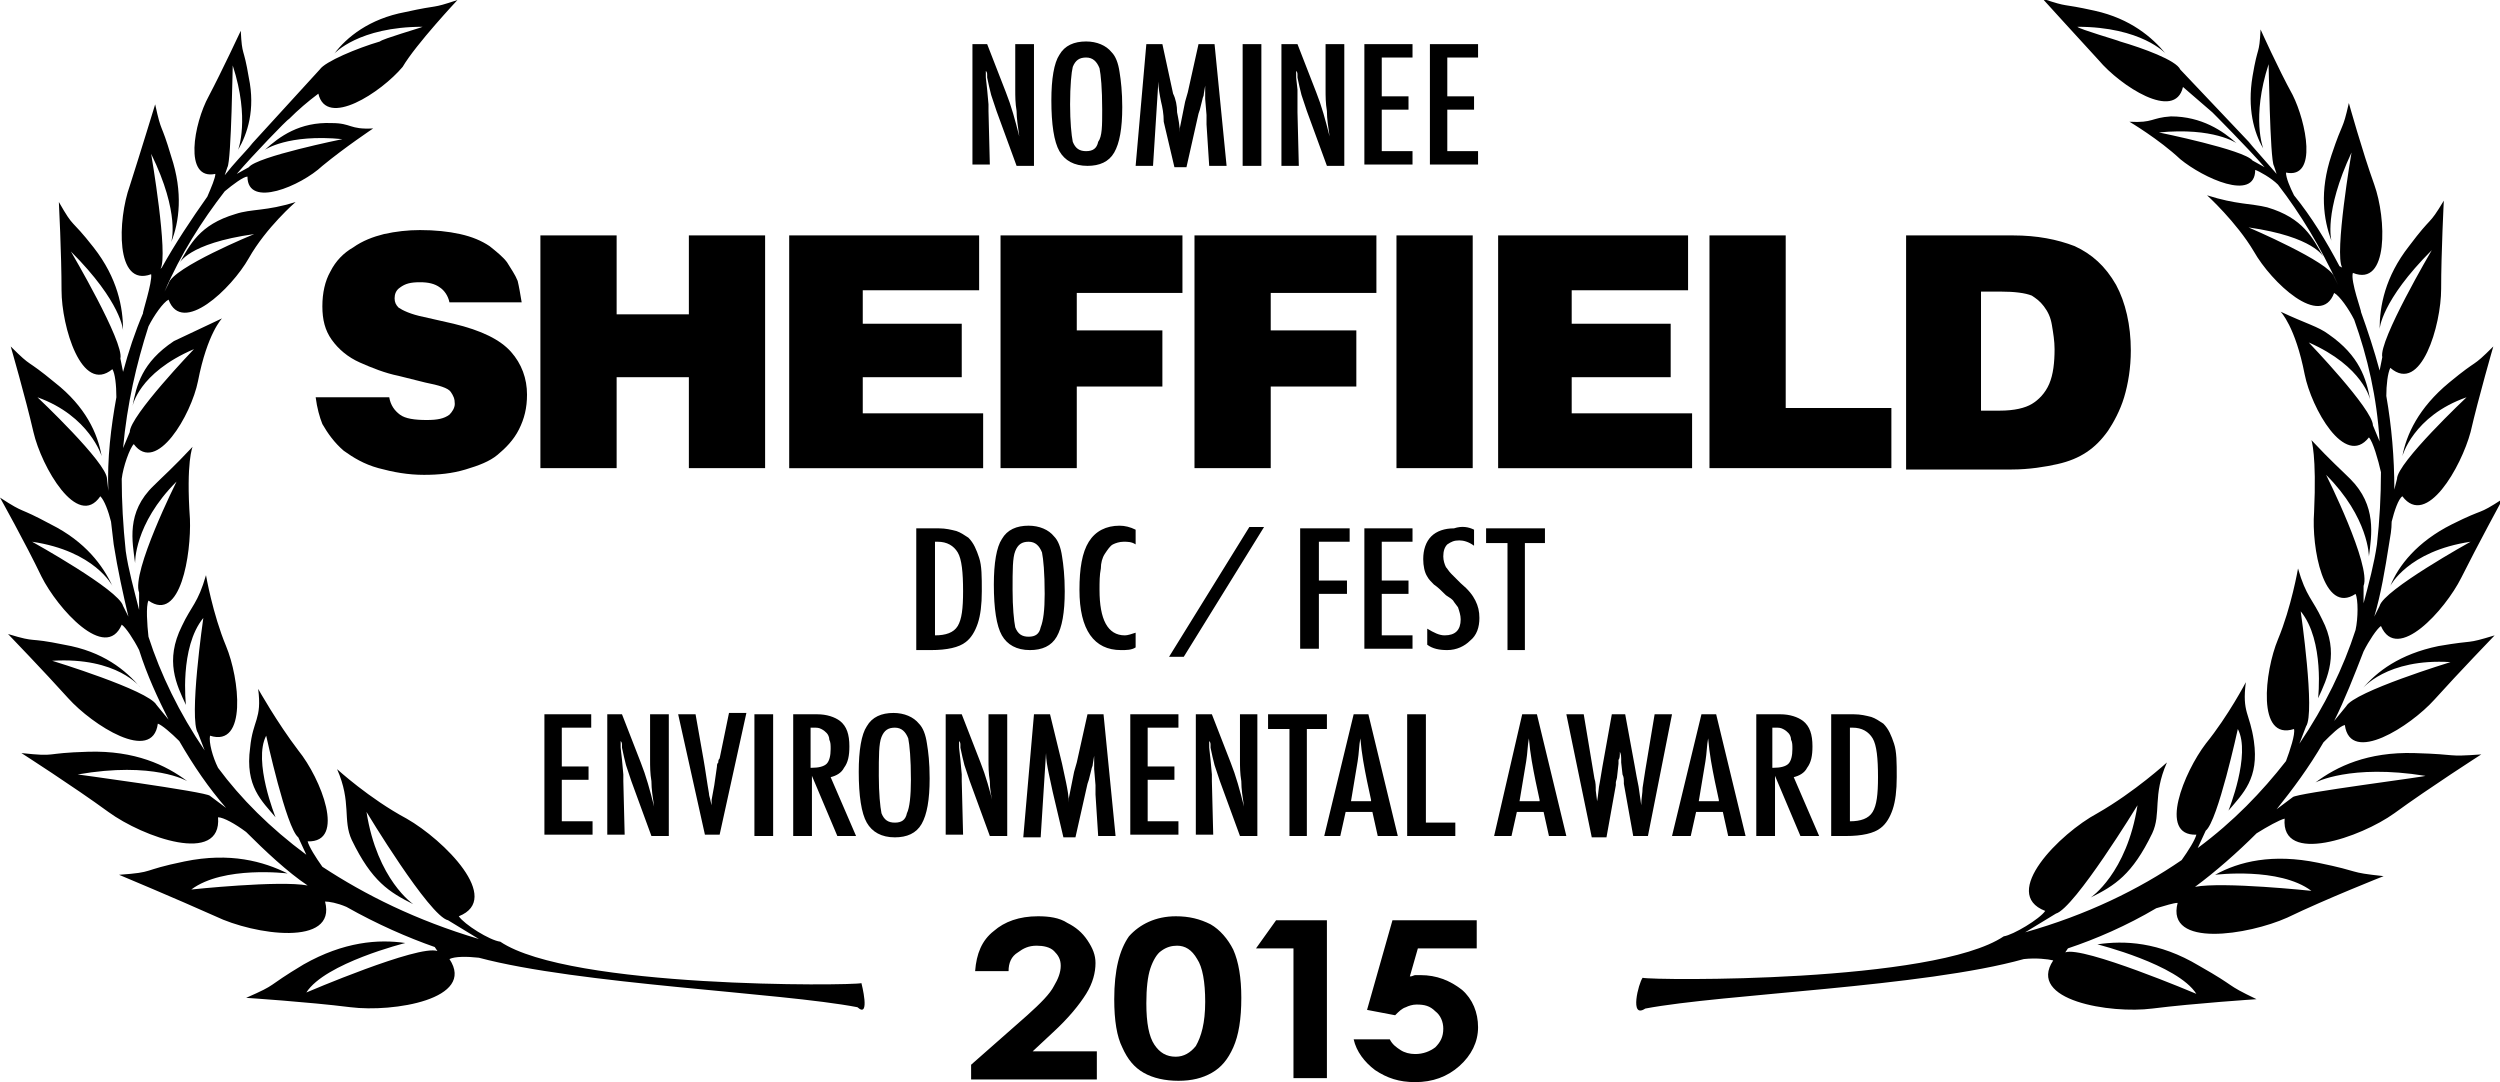 <svg xmlns="http://www.w3.org/2000/svg" viewBox="0 0 186.9 80.9" enable-background="new 0 0 186.9 80.9" fill="#000000"><path d="M64.4 73.5c-.8.2-21.8.4-27-3.1-.8-.1-2.7-1.3-3.1-1.9 3.3-1.3-1.1-5.7-3.9-7.3-2.8-1.5-5.2-3.7-5.2-3.7 1.1 2.5.4 3.8 1.1 5.3 1.5 3.1 2.8 3.9 4.6 4.8 0 0-2.7-1.8-3.5-6.9 0 0 4.7 7.8 6.1 8.1l2.3 1.4c-4.7-1.4-8.5-3.3-11.7-5.4-.5-.7-1-1.5-1.1-1.9 2.9.1 1-4.7-.7-6.8-1.6-2.1-3-4.6-3-4.6.3 2.3-.4 2.3-.6 4.4-.4 2.9.9 4 1.9 5.2 0 0-1.7-4.2-.7-6.1 0 0 1.5 6.9 2.4 7.6l.6 1.3c-2.7-2-4.9-4.2-6.6-6.5-.4-.8-.7-1.9-.6-2.4 2.8.9 2.2-4.3 1.2-6.7-1-2.4-1.5-5.3-1.5-5.3-.6 2.1-1.1 2.3-1.8 3.8-1.3 2.6-.4 4.4.3 5.9 0 0-.5-4.3 1.3-6.5 0 0-1.1 7.6-.4 8.6l.5 1.3c-1.9-2.8-3.3-5.7-4.2-8.5-.1-.9-.2-2.3 0-2.7 2.4 1.7 3.2-3.5 3.1-6.1-.3-4.3.2-5.4.2-5.4-1.5 1.6-2.2 2.2-2.9 2.9-2.1 2-1.6 4.2-1.4 5.8 0 0-.1-2.9 3.1-6.1 0 0-3.4 6.8-2.8 8.3v1.3c-.4-1.6-.8-3-1-4.4-.2-1.9-.3-3.7-.3-5.4.1-.9.6-2.3.9-2.6 1.7 2.3 4.3-2.2 4.8-4.7.7-3.6 1.8-4.7 1.8-4.7l-3.6 1.7c-2.4 1.6-2.8 3.3-3.1 4.9 0 0 .4-2.5 4.6-4.3 0 0-4.8 5-4.8 6.2l-.5 1.2c.3-3.3 1-6.3 1.9-9.1.4-.8 1.1-1.8 1.5-2 1 2.7 4.7-.8 6-3.1 1.3-2.3 3.5-4.2 3.5-4.2-2.2.7-3.3.5-4.5.9-2.7.8-3.4 2.3-4.2 3.7 0 0 .6-1.5 5.6-2.2 0 0-6.1 2.5-6.4 3.7l-.3.6c1.2-2.8 2.8-5.3 4.5-7.5.6-.5 1.4-1.1 1.7-1.1 0 2.4 4 .7 5.6-.8 1.7-1.4 3.8-2.8 3.8-2.8-1.8.1-1.6-.4-3.1-.4-2.4-.1-3.9 1-5 2 0 0 1.7-1.2 5.8-.8 0 0-6.4 1.3-7 2.1l-.9.5c1.2-1.4 3.8-4.1 3.9-4.1.7-.7 1.4-1.3 2.2-1.9.6 2.6 4.7-.1 6.3-2 1-1.7 4.1-5 4.1-5-2.1.7-1.2.3-3.9.9-2.7.5-4.4 1.9-5.3 3.1 0 0 1.8-2 6.6-2-.2.1-3 .9-3.2 1.1-1.7.5-4.1 1.5-4.5 2.1l-5.3 5.8.3-.3c-.7.8-1.4 1.5-2.1 2.4l.2-.6c.3-.4.4-8.2.4-7.6 1.3 4 .4 6.3.4 6.3.7-1.2 1.3-3 .8-5.4-.4-2.4-.5-1.5-.6-3.5 0 0-1.4 3-2.4 4.9-1.1 2-1.9 6.3.5 5.8 0 .3-.3 1-.6 1.7-1.2 1.7-2.4 3.5-3.4 5.3l-.1.1c.6-1-.7-8.6-.7-8.6 2.2 4.5 1.5 6.6 1.5 6.6.6-1.5.9-3.7 0-6.4-.8-2.7-.7-1.6-1.2-3.9 0 0-1.1 3.6-1.9 6.1-.9 2.5-1.1 7.6 1.6 6.6.1.6-.7 3-.6 2.9-.6 1.4-1.1 2.9-1.5 4.4l-.2-1c.3-1.2-3.7-8-3.7-8 3.8 3.8 3.9 5.9 3.9 5.9 0-1.7-.4-3.9-2.2-6.2-1.8-2.3-1.4-1.3-2.6-3.4 0 0 .2 3.9.2 6.6 0 2.7 1.5 7.8 3.8 5.9.2.3.3 1.2.3 2.1-.4 2.2-.7 4.6-.6 7l-.1-.9c0-1.2-5.2-6.1-5.2-6.1 3.9 1.4 4.8 4.4 4.8 4.4-.3-1.7-1.2-3.7-3.5-5.5-2.3-1.9-1.6-1-3.3-2.7 0 0 1.1 3.8 1.7 6.4.6 2.6 3.3 7.3 5 4.8.3.3.6 1.1.8 1.9l.2 1.7c.3 1.9.7 3.7 1.1 5.4l-.4-.8c-.3-1.2-6.8-4.8-6.8-4.8 4.7.7 6 3.3 6 3.3-.7-1.5-2-3.3-4.6-4.6-2.6-1.4-1.8-.7-3.8-2 0 0 1.9 3.4 3.1 5.9 1.2 2.4 4.8 6.4 6 3.6.3.2.9 1.1 1.3 1.9.6 1.9 1.4 3.6 2.2 5.2l-.9-1.1c-.6-1.1-7.8-3.3-7.8-3.3 4.9-.3 6.6 2 6.6 2-1.1-1.3-2.8-2.7-5.7-3.2-2.9-.6-1.9-.1-4.2-.8 0 0 2.7 2.8 4.5 4.8 1.8 2 6.3 4.9 6.7 1.9.3.1 1 .7 1.6 1.3 1.1 1.9 2.2 3.5 3.5 5l-1.2-.9c-.2-.3-10.6-1.7-9.9-1.6 5.7-1 8.2.5 8.2.5-1.6-1.2-3.9-2.3-7.4-2.2-3.5.1-2.2.4-5 .1 0 0 3.9 2.5 6.5 4.4 2.6 1.9 8.5 4 8.2.4.4 0 1.3.5 2.1 1.1 1.4 1.4 3.1 3 4.6 4-2.1-.4-8.7.3-8.7.3 2.4-1.8 7.2-1.2 7.2-1.2-1.8-.9-4.3-1.6-7.7-.9-3.4.7-2.1.8-4.9 1 0 0 4.3 1.8 7.2 3.1 2.9 1.4 9.1 2.3 8.2-1.1.3 0 .9.1 1.6.4 2.3 1.3 4.6 2.3 6.6 3l.2.3c-1.4-.5-9.8 3.1-9.8 3.1 1.4-2.2 7.4-3.7 7.4-3.7-2-.3-4.6-.1-7.6 1.6-3 1.8-1.8 1.4-4.3 2.5 0 0 4.6.3 7.8.7 3.2.4 9.4-.6 7.4-3.6.4-.2 1.3-.2 2.2-.1 7.5 2 22.6 2.6 28.3 3.7 1 .9.3-1.8.3-1.8M123 75.4c5.8-1.1 20.8-1.6 28.3-3.7.9-.1 1.8 0 2.2.1-2 3 4.3 4 7.4 3.6 3.2-.4 7.8-.7 7.8-.7-2.5-1.2-1.3-.8-4.3-2.5-3-1.8-5.6-1.9-7.6-1.6 0 0 6 1.5 7.4 3.7 0 0-8.5-3.6-9.8-3.1l.2-.3c2.1-.7 4.4-1.7 6.6-3 .7-.2 1.3-.4 1.6-.4-.9 3.4 5.3 2.4 8.2 1.1 2.9-1.4 7.2-3.1 7.2-3.1-2.8-.3-1.5-.3-4.9-1-3.4-.7-5.9-.1-7.7.9 0 0 4.8-.6 7.2 1.2 0 0-6.6-.7-8.7-.3 1.5-1.1 3.2-2.6 4.6-4 .8-.5 1.7-1 2.1-1.1-.3 3.5 5.7 1.4 8.2-.4 2.6-1.9 6.5-4.4 6.5-4.4-2.8.2-1.5 0-5-.1s-5.8 1-7.4 2.2c0 0 2.6-1.4 8.2-.5.6 0-9.7 1.3-9.9 1.6l-1.2.9c1.2-1.5 2.4-3.1 3.5-5 .6-.6 1.2-1.2 1.6-1.3.4 3 4.9.1 6.7-1.9 1.8-2 4.5-4.8 4.5-4.8-2.3.7-1.3.3-4.2.8-2.9.6-4.6 1.9-5.7 3.2 0 0 1.8-2.3 6.6-2 0 0-7.2 2.2-7.8 3.3l-.9 1.1c.8-1.6 1.5-3.4 2.2-5.2.4-.8 1-1.7 1.3-1.9 1.2 2.8 4.8-1.2 6-3.6 1.2-2.4 3.1-5.9 3.1-5.9-2 1.3-1.2.6-3.8 1.9-2.6 1.3-4 3.1-4.6 4.6 0 0 1.3-2.6 6-3.3 0 0-6.5 3.6-6.8 4.8l-.4.8c.5-1.7.8-3.5 1.1-5.4.1-.6.2-1.1.2-1.7.2-.8.5-1.7.8-1.9 1.8 2.4 4.4-2.2 5.1-4.8.6-2.6 1.7-6.4 1.7-6.4-1.7 1.7-1 .8-3.3 2.7-2.3 1.9-3.2 3.9-3.5 5.5 0 0 .8-3 4.8-4.4 0 0-5.2 4.9-5.2 6.1l-.2.8c0-2.4-.2-4.7-.6-7 0-.8.1-1.7.3-2.1 2.3 2 3.8-3.2 3.8-5.9s.2-6.6.2-6.6c-1.2 2-.8 1-2.6 3.4-1.8 2.3-2.2 4.5-2.2 6.2 0 0 .1-2.1 3.9-5.9 0 0-4 6.8-3.7 8l-.2 1c-.4-1.5-.9-3-1.4-4.4.1.1-.8-2.3-.6-2.9 2.7 1.1 2.5-4.1 1.6-6.6-.9-2.5-1.9-6.1-1.9-6.1-.5 2.2-.4 1.2-1.3 3.9s-.6 4.8 0 6.4c0 0-.6-2.1 1.5-6.6 0 0-1.3 7.6-.7 8.6l-.2-.1c-1-1.9-2.1-3.7-3.4-5.3-.3-.6-.6-1.3-.6-1.7 2.4.5 1.5-3.8.5-5.8-1.1-2-2.4-4.9-2.4-4.9-.1 2-.2 1.1-.6 3.5-.4 2.4.1 4.2.8 5.4 0 0-.9-2.3.4-6.3 0-.6.1 7.2.4 7.6l.2.6-2.1-2.4.3.3-5.4-5.7c-.3-.7-2.8-1.6-4.5-2.1-.2-.1-3-.9-3.2-1.1 4.8 0 6.6 2 6.6 2-1-1.2-2.6-2.6-5.3-3.2-2.7-.6-1.8-.2-3.9-.9 0 0 3 3.3 4.2 4.6 1.6 1.9 5.7 4.6 6.3 2 .7.6 1.4 1.2 2.2 1.9 0 0 2.7 2.7 3.9 4.1l-.9-.5c-.6-.8-7-2.1-7-2.1 4.1-.4 5.8.8 5.8.8-1-.9-2.6-2-4.9-2-1.5.1-1.3.5-3.1.4 0 0 2.2 1.3 3.8 2.8 1.7 1.4 5.6 3.2 5.6.8.3.1 1.2.6 1.7 1.1 1.7 2.2 3.2 4.7 4.5 7.5l-.3-.6c-.3-1.1-6.4-3.7-6.4-3.7 4.9.7 5.6 2.2 5.6 2.2-.8-1.4-1.5-2.9-4.2-3.7-1.2-.3-2.3-.2-4.5-.9 0 0 2.2 2 3.5 4.2 1.3 2.3 5 5.8 6 3.1.4.2 1.1 1.2 1.5 2 1 2.8 1.7 5.8 1.9 9.1l-.5-1.2c0-1.2-4.8-6.2-4.8-6.2 4.1 1.8 4.6 4.3 4.6 4.3-.3-1.6-.8-3.3-3.1-4.9-.8-.6-1.7-.8-3.6-1.7 0 0 1.1 1.1 1.8 4.7.5 2.5 3 7 4.8 4.7.3.3.7 1.7.9 2.6 0 1.8-.1 3.6-.3 5.4-.2 1.4-.6 2.9-1 4.4v-1.3c.6-1.5-2.8-8.3-2.8-8.3 3.2 3.2 3.2 6.1 3.2 6.1.2-1.6.6-3.8-1.4-5.8-.7-.7-1.4-1.3-2.9-2.9 0 0 .4 1.1.2 5.4-.2 2.6.7 7.7 3.1 6.1.2.4.2 1.8 0 2.7-.9 2.8-2.3 5.7-4.2 8.5l.5-1.3c.7-1-.4-8.6-.4-8.6 1.8 2.2 1.3 6.5 1.3 6.5.7-1.5 1.6-3.4.3-5.9-.7-1.5-1.2-1.7-1.8-3.8 0 0-.5 2.9-1.5 5.3s-1.6 7.6 1.2 6.7c.1.4-.3 1.6-.6 2.4-1.8 2.3-3.9 4.5-6.6 6.5l.6-1.3c.9-.7 2.4-7.6 2.4-7.6 1 1.9-.7 6.1-.7 6.1 1.1-1.3 2.3-2.4 1.9-5.2-.3-2.1-.9-2.1-.6-4.4 0 0-1.3 2.5-3 4.6-1.6 2.1-3.6 6.9-.7 6.8-.1.4-.6 1.2-1.1 1.9-3.2 2.2-7.1 4.1-11.7 5.4l2.3-1.4c1.4-.4 6.1-8.1 6.1-8.1-.8 5.1-3.5 6.9-3.5 6.9 1.8-.9 3.1-1.7 4.6-4.8.7-1.5 0-2.8 1.1-5.3 0 0-2.4 2.2-5.2 3.8-2.8 1.5-7.3 6-3.9 7.3-.4.6-2.4 1.8-3.1 1.9-5.2 3.5-26.2 3.3-27 3.1-.3.4-1 3.1.2 2.3M75.4 72.6h-2.5c.1-1.3.5-2.3 1.4-3 .8-.7 1.9-1.1 3.3-1.1.8 0 1.6.1 2.2.5.6.3 1.1.7 1.5 1.3.4.6.6 1.1.6 1.7 0 .7-.2 1.5-.7 2.3-.5.8-1.3 1.8-2.5 2.9l-1.5 1.4h4.8v2.1h-9.4v-1.1l4.2-3.7c1-.9 1.7-1.6 2-2.2.3-.5.5-1 .5-1.5s-.2-.8-.5-1.1c-.3-.3-.8-.4-1.3-.4-.6 0-1 .2-1.4.5-.5.3-.7.8-.7 1.4M88 70.7c-.4 0-.8.1-1.2.4-.3.2-.6.7-.8 1.3-.2.6-.3 1.5-.3 2.6 0 1.5.2 2.5.6 3.1.4.6.9.9 1.6.9.6 0 1.1-.3 1.5-.8.4-.7.7-1.7.7-3.3 0-1.5-.2-2.6-.6-3.2-.4-.7-.9-1-1.5-1m-.1-2.2c1 0 1.8.2 2.6.6.7.4 1.3 1.1 1.7 1.9.4.9.6 2.1.6 3.6 0 1.6-.2 2.8-.6 3.7-.4.9-.9 1.5-1.6 1.9-.7.4-1.5.6-2.5.6s-1.9-.2-2.6-.6c-.7-.4-1.2-1-1.6-1.9-.4-.8-.6-2-.6-3.6 0-2.2.4-3.7 1.1-4.7.8-.9 2-1.5 3.5-1.5"/><path d="M95.4 68.8h3.8v11.8h-2.5v-9.7h-2.8zM104.1 68.8h6.3v2.1h-4.4l-.6 2.1c.2 0 .3-.1.4-.1h.4c1.2 0 2.2.4 3.1 1.1.8.7 1.2 1.7 1.2 2.8 0 1.1-.5 2.1-1.4 2.9-.9.8-2 1.2-3.3 1.2-1.2 0-2.1-.3-3-.9-.8-.6-1.4-1.4-1.6-2.3h2.7c.2.4.5.6.8.8.3.2.7.3 1.1.3.6 0 1.1-.2 1.5-.5.4-.4.6-.8.6-1.4 0-.5-.2-1-.6-1.3-.4-.4-.8-.5-1.4-.5-.3 0-.6.1-.8.2-.3.1-.5.3-.8.6l-2.1-.4 1.9-6.7z"/><path class="st0" d="M118.2 7.7h8.7m-70.3 0h8.7"/><path d="M39 22.6h-5.4c-.1-.5-.4-.9-.7-1.1-.4-.3-.9-.4-1.5-.4-.7 0-1.1.1-1.5.4-.3.2-.4.5-.4.8 0 .3.1.5.3.7.3.2.9.5 1.9.7l2.2.5c2.1.5 3.5 1.2 4.3 2.1.8.9 1.2 2 1.2 3.2 0 1-.2 1.8-.6 2.6-.4.8-1 1.4-1.6 1.9-.6.5-1.4.8-2.4 1.1-1 .3-2 .4-3.1.4-1.2 0-2.3-.2-3.4-.5s-1.9-.8-2.6-1.3c-.7-.6-1.2-1.3-1.6-2-.2-.5-.4-1.2-.5-2h5.5c.1.6.4 1 .8 1.3.4.3 1.1.4 2 .4.8 0 1.3-.1 1.7-.4.2-.2.4-.5.4-.8 0-.4-.1-.6-.3-.9s-.9-.5-1.9-.7l-2-.5c-1-.2-2-.6-2.9-1-.9-.4-1.6-1-2.1-1.7s-.7-1.5-.7-2.5.2-1.9.6-2.6c.4-.8 1-1.4 1.7-1.8.7-.5 1.5-.8 2.3-1 .9-.2 1.8-.3 2.7-.3 1.1 0 2.1.1 3 .3.9.2 1.6.5 2.2.9.5.4 1 .8 1.3 1.2.3.5.6.9.8 1.4.1.4.2 1 .3 1.6zM40.4 35v-17.4h5.7v5.9h5.4v-5.9h5.7v17.4h-5.7v-6.8h-5.4v6.8h-5.7zM59 35v-17.4h14.2v4.1h-8.7v2.5h7.4v4h-7.4v2.7h9v4.1h-14.5zM74.8 35v-17.4h13.6v4.3h-7.9v2.8h6.4v4.2h-6.4v6.1h-5.7zM89.3 35v-17.4h13.6v4.3h-7.9v2.8h6.4v4.2h-6.4v6.1h-5.7zM104.4 35v-17.4h5.7v17.4h-5.7zM112 35v-17.4h14.2v4.1h-8.7v2.5h7.4v4h-7.4v2.7h9v4.1h-14.5zM127.8 35v-17.4h5.7v12.9h7.9v4.5h-13.6zM142.5 35v-17.4h8c1.8 0 3.3.3 4.6.8 1.3.6 2.3 1.5 3.1 2.9.7 1.3 1.1 3 1.1 4.9 0 1.3-.2 2.5-.5 3.5s-.8 1.9-1.2 2.5c-.5.7-1 1.2-1.6 1.6-.6.4-1.3.7-2.2.9-.9.2-2.1.4-3.4.4h-7.9zm5.6-4.3h1.4c1.1 0 1.9-.2 2.4-.5s1-.8 1.3-1.5c.3-.7.4-1.6.4-2.6 0-.6-.1-1.2-.2-1.8-.1-.6-.3-1-.6-1.4-.3-.4-.6-.6-.9-.8-.5-.2-1.3-.3-2.3-.3h-1.5v8.9zM72.5 3.3h1.3l1.4 3.6c.4 1 .7 2.1 1 3.3-.1-.7-.2-1.4-.2-1.9-.1-.6-.1-1.1-.1-1.6v-3.4h1.4v9.1h-1.3l-1.5-4.1-.4-1.2c-.1-.4-.2-.8-.3-1.3v-.2c0-.1 0-.2-.1-.3v.5l.1.9.1 1.1v.5l.1 4h-1.3v-9zM83.9 8c0 1.6-.2 2.7-.6 3.4-.4.7-1.1 1-2 1-1 0-1.7-.4-2.1-1.1-.4-.7-.6-2-.6-3.8 0-1.6.2-2.8.6-3.4.4-.7 1.1-1 2-1 .8 0 1.5.3 1.9.8.3.3.5.8.6 1.5.1.6.2 1.5.2 2.6zm-1.5.2c0-1.6-.1-2.6-.2-3.1-.2-.5-.5-.8-1-.8s-.8.2-1 .7c-.1.4-.2 1.4-.2 2.8 0 1.3.1 2.3.2 2.8.2.5.5.7 1 .7s.8-.2.9-.7c.3-.4.3-1.2.3-2.4zM85.7 3.3h1.2l.8 3.7c.2.4.3.9.3 1.4.1.5.2 1 .2 1.5v-.3l.2-1 .2-1 .2-.7.8-3.6h1.2l.9 9.1h-1.3l-.2-3.1v-.7l-.1-1.2v-1.2.2l-.1.6c0 .2-.1.3-.1.4l-.2.8-.1.3-.9 4h-.9l-.8-3.4c0-.6-.1-1.1-.2-1.5-.1-.5-.2-1-.2-1.5l-.4 6.3h-1.3l.8-9.1zM92.9 3.3h1.4v9.1h-1.4v-9.1zM95.8 3.3h1.2l1.4 3.6c.4 1 .7 2.1 1 3.3-.1-.7-.2-1.3-.2-1.9-.1-.6-.1-1.1-.1-1.6v-3.4h1.4v9.1h-1.3l-1.5-4.1-.4-1.2c-.1-.4-.2-.8-.3-1.3v-.2c0-.1 0-.2-.1-.3v.5l.1.9v1.7l.1 4h-1.3v-9.1zM102 3.3h3.6v1h-2.3v2.9h2v1h-2v3.1h2.3v1h-3.6v-9zM106.9 3.3h3.6v1h-2.3v2.9h2v1h-2v3.1h2.3v1h-3.6v-9zM68.5 39.5h1.7c.5 0 .9.1 1.3.2.3.1.6.3.9.5.4.4.6.9.8 1.5.2.6.2 1.4.2 2.5 0 1-.1 1.8-.3 2.4-.2.6-.5 1.1-.9 1.4-.5.4-1.4.6-2.6.6h-1.1v-9.1zm1.4 8c.8 0 1.4-.2 1.7-.7.3-.5.4-1.3.4-2.6 0-1.4-.1-2.4-.4-2.9-.3-.5-.8-.8-1.5-.8h-.2v7zM79.6 44.2c0 1.6-.2 2.7-.6 3.4-.4.7-1.1 1-2 1-1 0-1.7-.4-2.1-1.1-.4-.7-.6-2-.6-3.8 0-1.6.2-2.8.6-3.4.4-.7 1.1-1 2-1 .8 0 1.5.3 1.9.8.3.3.5.8.6 1.5.1.6.2 1.5.2 2.6zm-1.5.2c0-1.6-.1-2.6-.2-3.1-.2-.5-.5-.8-1-.8s-.8.2-1 .7c-.2.5-.2 1.4-.2 2.9 0 1.3.1 2.3.2 2.8.2.5.5.7 1 .7s.8-.2.9-.7c.2-.5.3-1.3.3-2.5zM84.9 39.6v1.1c-.3-.2-.6-.2-.9-.2-.3 0-.6.1-.8.2-.2.1-.4.4-.6.7-.2.3-.3.7-.3 1.1-.1.5-.1 1-.1 1.6 0 2.2.6 3.4 1.9 3.4.2 0 .5-.1.8-.2v1.1c-.3.2-.7.2-1.1.2-2 0-3.1-1.5-3.1-4.5 0-1.6.2-2.8.7-3.6.5-.8 1.3-1.2 2.3-1.2.4 0 .8.1 1.2.3zM93.4 39.4h1.1l-6 9.7h-1.1l6-9.7zM97.3 39.5h3.6v1h-2.3v2.9h2.1v1h-2.1v4.1h-1.4v-9zM102 39.5h3.6v1h-2.3v2.9h2v1h-2v3.1h2.3v1h-3.6v-9zM110.2 39.6v1.2c-.4-.3-.8-.4-1.1-.4-.4 0-.6.1-.9.3-.2.2-.3.5-.3.9 0 .3.1.6.2.8.1.1.2.3.4.5l.7.7c.6.5.9.9 1.1 1.3.2.4.3.8.3 1.3 0 .7-.2 1.3-.7 1.7-.4.4-1 .7-1.7.7-.6 0-1.1-.1-1.5-.4v-1.2c.5.3.9.5 1.3.5s.7-.1.9-.3c.2-.2.3-.5.3-.9 0-.3-.1-.6-.2-.9l-.3-.4c-.1-.2-.3-.3-.6-.5-.3-.3-.6-.6-.9-.8-.2-.2-.4-.4-.5-.6-.2-.3-.3-.8-.3-1.3 0-.7.2-1.3.6-1.7.4-.4 1-.6 1.7-.6.6-.2 1.1-.1 1.5.1zM111.1 39.5h4.4v1.1h-1.5v8h-1.3v-8h-1.6v-1.1zM40.6 53.4h3.6v1h-2.2v2.9h2v1h-2v3.1h2.3v1h-3.6v-9zM45.2 53.4h1.3l1.4 3.6c.4 1 .7 2.1 1 3.3-.1-.7-.2-1.3-.2-1.9-.1-.6-.1-1.1-.1-1.6v-3.4h1.4v9.1h-1.3l-1.5-4.1-.4-1.2c-.1-.4-.2-.8-.3-1.3v-.2c0-.1 0-.2-.1-.3v.5l.1.9.1 1.1v.5l.1 4h-1.3v-9zM50.7 53.4h1.3l.6 3.4.1.6.2 1.3.1.6c0 .2.1.4.1.5l.1.4v-.4l.2-1.1.2-1.4c0-.1 0-.2.1-.3 0-.1 0-.2.1-.3l.7-3.4h1.3l-2 9.1h-1.1l-2-9zM56.4 53.4h1.4v9.1h-1.4v-9.1zM59.3 53.4h1.8c.7 0 1.3.2 1.7.5.5.4.7 1 .7 1.9 0 .7-.1 1.2-.4 1.6-.2.4-.6.6-1 .7l1.9 4.4h-1.4l-1.9-4.5v4.5h-1.4v-9.1zm1.4 4c.5 0 .9-.1 1.1-.3.2-.2.3-.6.3-1.1 0-.3 0-.5-.1-.7 0-.2-.1-.4-.2-.5-.1-.1-.2-.2-.4-.3-.2-.1-.3-.1-.6-.1h-.2v3zM69.5 58.2c0 1.6-.2 2.7-.6 3.4-.4.7-1.1 1-2 1-1 0-1.7-.4-2.1-1.1-.4-.7-.6-2-.6-3.8 0-1.6.2-2.8.6-3.4.4-.7 1.1-1 2-1 .8 0 1.5.3 1.9.8.3.3.5.8.6 1.5.1.6.2 1.4.2 2.6zm-1.4.1c0-1.6-.1-2.6-.2-3.1-.2-.5-.5-.8-1-.8s-.8.2-1 .7c-.2.5-.2 1.4-.2 2.9 0 1.3.1 2.3.2 2.8.2.5.5.7 1 .7s.8-.2.9-.7c.2-.4.3-1.3.3-2.5zM70.6 53.4h1.3l1.4 3.6c.4 1 .7 2.1 1 3.3-.2-.7-.3-1.3-.3-1.9-.1-.6-.1-1.1-.1-1.6v-3.4h1.4v9.1h-1.3l-1.5-4.1-.4-1.2c-.1-.4-.2-.8-.3-1.3v-.2c0-.1 0-.2-.1-.3v.5l.1.9.1 1.1v.5l.1 4h-1.3v-9zM77.3 53.4h1.2l.9 3.7.3 1.4c.1.5.2 1 .2 1.5v-.3l.2-1 .2-1 .2-.7.8-3.6h1.2l.9 9.1h-1.3l-.2-3.1v-.7l-.1-1.2v-1.2.2l-.1.6c0 .2-.1.3-.1.4l-.2.8-.1.3-.9 4h-.9l-.8-3.4-.3-1.4c-.1-.5-.2-1-.2-1.5l-.4 6.3h-1.3l.8-9.2zM84.5 53.4h3.6v1h-2.3v2.9h2v1h-2v3.1h2.3v1h-3.6v-9zM89.3 53.4h1.3l1.4 3.6c.4 1 .7 2.1 1 3.3-.1-.7-.2-1.3-.2-1.9-.1-.6-.1-1.1-.1-1.6v-3.4h1.3v9.1h-1.3l-1.5-4.1-.4-1.2c-.1-.4-.2-.8-.3-1.3v-.2c0-.1 0-.2-.1-.3v.5l.1.9.1 1.1v.5l.1 4h-1.3v-9zM94.8 53.4h4.4v1.1h-1.5v8h-1.3v-8h-1.6v-1.1zM101.2 53.4h1.1l2.2 9.1h-1.5l-.4-1.8h-2l-.4 1.8h-1.2l2.2-9.1zm1.3 6.4l-.3-1.4c-.2-1-.4-2-.5-3.2-.1.5-.1 1.1-.2 1.7l-.3 1.8-.2 1.2h1.5zM105.2 53.4h1.4v8.1h2.2v1h-3.6v-9.1zM113.8 53.4h1.1l2.2 9.1h-1.3l-.4-1.8h-2l-.4 1.8h-1.3l2.1-9.1zm1.3 6.4l-.3-1.4c-.2-1-.4-2-.5-3.2-.1.5-.1 1.1-.2 1.7l-.3 1.8-.2 1.2h1.5zM117.1 53.4h1.3l.7 4.2.1.6c.1.3.1.6.1.9l.1.8v.3-.3c.1-.5.1-1 .2-1.4l.2-1.2.7-3.9h1l.7 3.8c.1.6.2 1.1.3 1.6l.2 1.4c0-.5.1-.9.1-1.3l.2-1.3.1-.6.6-3.6h1.3l-1.8 9.1h-1.1l-.7-3.9v-.2c0-.1 0-.3-.1-.5l-.1-.9v-.3c0-.1 0-.3-.1-.5v-.4.2.2c0 .3 0 .5-.1.6v.3l-.1.9c0 .2-.1.4-.1.5v.2l-.7 3.9h-1.1l-1.9-9.2zM127.2 53.4h1.1l2.2 9.1h-1.3l-.4-1.8h-2l-.4 1.8h-1.4l2.2-9.1zm1.3 6.4l-.3-1.4c-.2-1-.4-2-.5-3.2-.1.5-.1 1.1-.2 1.7l-.3 1.8-.2 1.2h1.5zM131.3 53.4h1.8c.7 0 1.3.2 1.7.5.5.4.7 1 .7 1.9 0 .7-.1 1.2-.4 1.6-.2.4-.6.6-1 .7l1.9 4.4h-1.4l-1.9-4.5v4.5h-1.4v-9.1zm1.3 4c.5 0 .9-.1 1.1-.3.2-.2.3-.6.3-1.1 0-.3 0-.5-.1-.7 0-.2-.1-.4-.2-.5-.1-.1-.2-.2-.4-.3-.2-.1-.3-.1-.6-.1h-.2v3zM136.9 53.4h1.7c.5 0 .9.1 1.3.2.3.1.6.3.9.5.4.4.6.9.8 1.5.2.6.2 1.4.2 2.5 0 1-.1 1.8-.3 2.4-.2.6-.5 1.1-.9 1.4-.5.4-1.4.6-2.6.6h-1.1v-9.1zm1.4 8c.8 0 1.4-.2 1.7-.7.3-.5.4-1.3.4-2.6 0-1.4-.1-2.4-.4-2.9-.3-.5-.8-.8-1.5-.8h-.2v7z"/></svg>
